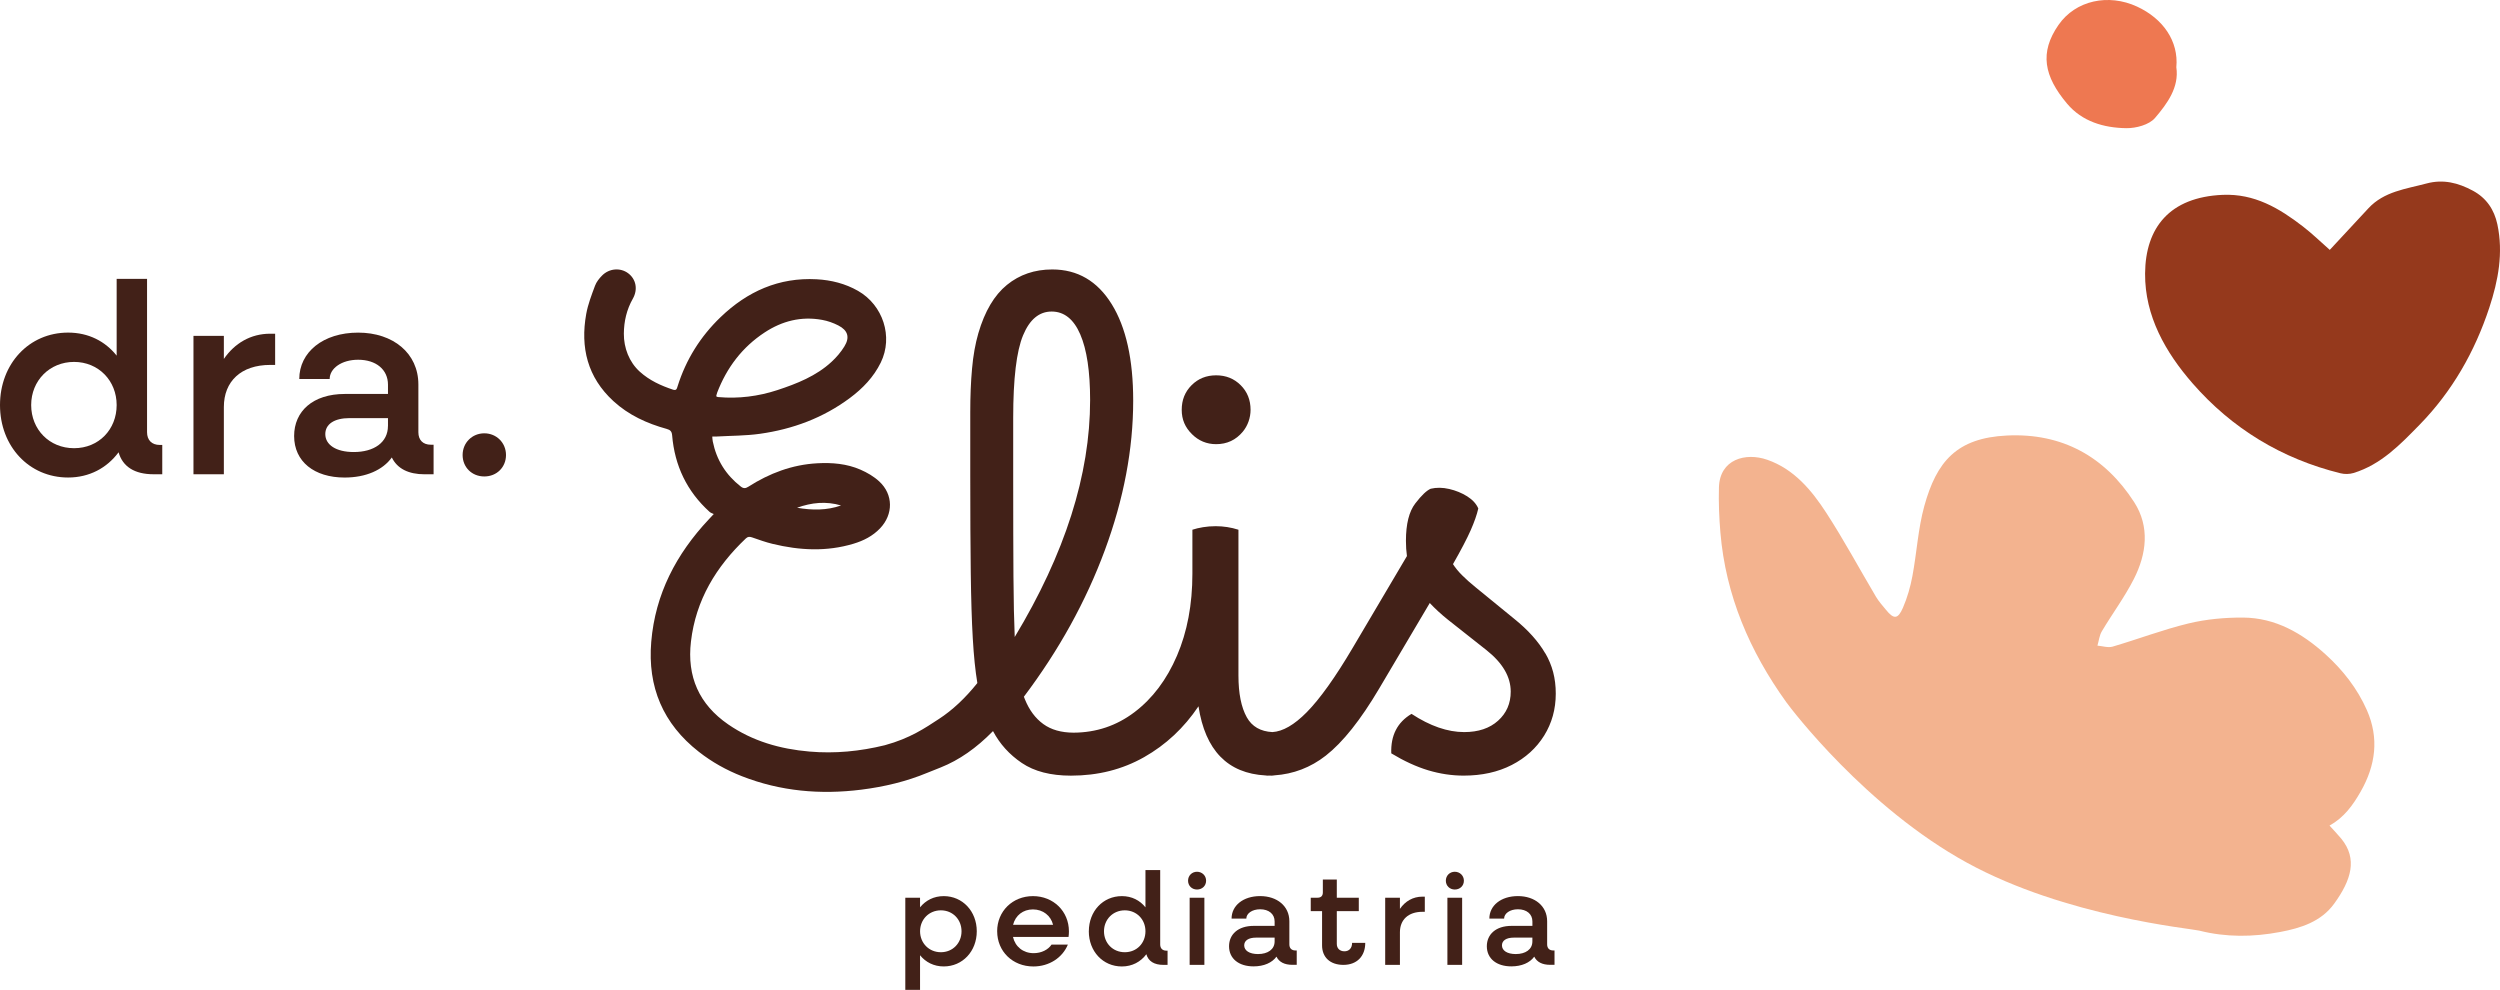 <svg xmlns="http://www.w3.org/2000/svg" width="1384" height="548" viewBox="0 0 1384 548" fill="none"><g clip-path="url(#clip0_4010_111)"><path d="M1289.61 457.039C1291.94 459.611 1294.15 461.875 1296.16 464.323C1305.22 475.472 1301.73 487.098 1292.18 500.295C1284.95 510.289 1273.62 513.815 1262.24 515.955C1247.39 518.758 1232.42 518.974 1217.49 515.186C1212.95 514.031 1143.61 507.563 1088.94 477.612C1033.05 446.984 991.834 392.826 988.863 388.699C968.618 360.519 955.348 329.644 952.408 294.797C951.715 286.512 951.376 278.151 951.607 269.851C952.023 254.267 966.278 250.34 978.317 254.513C993.188 259.672 1002.92 271.39 1011.08 283.971C1020.87 299.062 1029.4 314.954 1038.59 330.445C1040.11 333.001 1042.17 335.25 1044.07 337.59C1048.41 342.934 1050.67 342.903 1053.49 336.405C1055.89 330.846 1057.6 324.871 1058.71 318.911C1061.13 306.038 1061.82 292.749 1065.28 280.199C1072.1 255.53 1083.16 242.441 1111.08 241.101C1141.58 239.638 1165.21 252.727 1181.5 278.027C1190.23 291.594 1188.36 306.7 1181.28 320.574C1176.17 330.615 1169.35 339.777 1163.58 349.478C1162.21 351.788 1161.93 354.76 1161.14 357.424C1163.96 357.655 1167.03 358.717 1169.57 357.963C1183.59 353.851 1197.32 348.585 1211.5 345.151C1221.29 342.78 1231.64 341.84 1241.74 341.887C1259.67 341.994 1274.45 350.541 1287.4 362.244C1297.03 370.96 1305.01 381.154 1310.29 393.088C1317.15 408.625 1315.2 423.608 1306.87 438.222C1302.55 445.814 1297.62 452.604 1289.64 457.039" fill="#F3B38F"></path><path d="M1289.77 138.328C1296.97 130.582 1304.06 122.96 1311.14 115.322C1319.83 105.944 1331.92 104.635 1343.34 101.571C1352.61 99.092 1360.85 101.201 1368.96 105.559C1376.53 109.625 1380.8 116.092 1382.54 124.176C1385.92 139.991 1383.03 155.328 1378.07 170.358C1370.02 194.75 1357.49 216.693 1339.57 235.048C1328.96 245.905 1318.19 257.192 1302.9 261.858C1300.67 262.535 1297.94 262.566 1295.67 261.996C1263.2 253.989 1235.64 237.25 1213.84 212.258C1198.89 195.119 1187.35 174.993 1187.52 151.448C1187.7 125.978 1201.16 109.132 1230.45 107.869C1248.11 107.115 1261.8 115.276 1274.87 125.347C1280.15 129.412 1284.95 134.109 1289.75 138.328" fill="#95391C"></path><path d="M1204.82 37.25C1206.45 48.291 1199.83 57.33 1193.01 65.307C1189.78 69.095 1182.47 71.051 1177.05 70.958C1164.66 70.773 1152.65 67.293 1144.31 57.361C1131.56 42.178 1128.96 29.119 1139.58 13.813C1149.08 0.123 1167.26 -3.634 1183.01 3.619C1197.46 10.271 1206.18 22.821 1204.82 37.25Z" fill="#EE7851"></path><path d="M0 224.239C0 201.402 16.072 184.125 37.702 184.125C48.971 184.125 58.284 188.929 64.581 196.89V154.374H81.407V239.253C81.407 243.611 83.963 246.321 88.473 246.321H89.828V262.551H85.025C74.51 262.551 67.906 258.347 65.643 250.386C59.177 259.102 49.417 264.353 37.702 264.353C16.072 264.353 0 247.075 0 224.239ZM64.581 224.239C64.581 210.719 54.513 200.355 40.996 200.355C27.48 200.355 17.258 210.719 17.258 224.239C17.258 237.759 27.326 248.122 40.996 248.122C54.667 248.122 64.581 237.759 64.581 224.239Z" fill="#422118"></path><path d="M107.102 185.941H123.928V198.707C129.932 189.991 138.799 184.74 149.606 184.74H152.316V202.018H149.606C133.38 202.018 123.928 211.18 123.928 225.301V262.566H107.102V185.941Z" fill="#422118"></path><path d="M162.828 241.377C162.828 227.703 173.189 218.094 190.908 218.094H214.785V212.982C214.785 204.574 208.181 199.154 198.267 199.154C189.107 199.154 182.503 203.958 182.503 209.825H165.676C165.676 194.95 178.9 184.14 198.267 184.14C217.633 184.14 231.612 195.55 231.612 212.843V239.283C231.612 243.641 234.167 246.197 238.524 246.197H240.033V262.566H235.076C226.07 262.566 219.912 259.409 216.91 253.25C211.953 260.164 202.639 264.368 190.77 264.368C173.943 264.368 162.828 255.498 162.828 241.377ZM214.785 235.818V231.46H193.602C184.889 231.46 180.086 234.91 180.086 240.33C180.086 246.197 185.951 250.247 195.85 250.247C206.965 250.247 214.77 244.996 214.77 235.818" fill="#422118"></path><path d="M256.105 251.895C256.105 245.135 261.355 239.884 268.113 239.884C274.872 239.884 280.121 245.15 280.121 251.895C280.121 258.64 275.01 263.767 268.113 263.767C261.217 263.767 256.105 258.655 256.105 251.895Z" fill="#422118"></path><path d="M501.176 496.969H509.335V502.297C512.476 498.431 516.986 496.091 522.451 496.091C532.874 496.091 540.74 504.483 540.74 515.555C540.74 526.627 532.874 535.019 522.451 535.019C516.986 535.019 512.46 532.679 509.335 528.829V548H501.176V496.969ZM532.304 515.555C532.304 508.995 527.424 503.96 520.866 503.96C514.307 503.96 509.35 508.995 509.35 515.555C509.35 522.115 514.307 527.15 520.866 527.15C527.424 527.15 532.304 522.115 532.304 515.555Z" fill="#422118"></path><path d="M552.023 515.555C552.023 504.468 560.552 496.091 571.852 496.091C583.152 496.091 591.757 504.483 591.757 515.632C591.757 516.648 591.68 517.742 591.542 518.696H560.783C562.03 524.086 566.402 527.674 572.221 527.674C576.516 527.674 580.242 525.78 582.136 522.931H591.172C588.186 530.153 580.889 535.035 572.083 535.035C560.568 535.035 552.039 526.658 552.039 515.57M560.829 511.982H582.982C581.751 506.885 577.363 503.451 571.836 503.451C566.31 503.451 562.138 506.808 560.829 511.982Z" fill="#422118"></path><path d="M602.781 515.555C602.781 504.468 610.586 496.091 621.07 496.091C626.535 496.091 631.061 498.431 634.125 502.297V481.662H642.284V522.854C642.284 524.964 643.515 526.288 645.701 526.288H646.363V534.157H644.023C638.928 534.157 635.71 532.109 634.617 528.259C631.477 532.494 626.751 535.035 621.055 535.035C610.555 535.035 602.766 526.642 602.766 515.57M634.125 515.555C634.125 508.995 629.245 503.96 622.686 503.96C616.128 503.96 611.171 508.995 611.171 515.555C611.171 522.115 616.051 527.15 622.686 527.15C629.322 527.15 634.125 522.115 634.125 515.555Z" fill="#422118"></path><path d="M657.707 487.56C657.707 484.711 659.893 482.602 662.664 482.602C665.435 482.602 667.698 484.711 667.698 487.56C667.698 490.409 665.512 492.441 662.664 492.441C659.816 492.441 657.707 490.332 657.707 487.56ZM658.584 496.969H666.744V534.157H658.584V496.969Z" fill="#422118"></path><path d="M680.398 523.87C680.398 517.233 685.432 512.567 694.038 512.567H705.63V510.088C705.63 506.007 702.428 503.374 697.61 503.374C693.161 503.374 689.959 505.7 689.959 508.548H681.799C681.799 501.326 688.219 496.075 697.61 496.075C707 496.075 713.79 501.619 713.79 509.996V522.823C713.79 524.933 715.021 526.18 717.146 526.18H717.869V534.126H715.468C711.095 534.126 708.109 532.601 706.646 529.599C704.245 532.956 699.719 534.988 693.961 534.988C685.802 534.988 680.398 530.692 680.398 523.839M705.63 521.175V519.066H695.347C691.113 519.066 688.789 520.744 688.789 523.362C688.789 526.211 691.637 528.166 696.44 528.166C701.828 528.166 705.63 525.61 705.63 521.16" fill="#422118"></path><path d="M731.895 523.362V504.406H725.629V496.969H729.416C731.31 496.969 732.326 495.952 732.326 494.058V486.913H740.054V496.969H752.231V504.406H740.054V522.561C740.054 525.041 741.732 526.642 744.287 526.642C746.843 526.642 748.521 524.887 748.521 521.976H755.803C755.803 529.414 751.138 534.157 743.702 534.157C736.267 534.157 731.895 529.861 731.895 523.362Z" fill="#422118"></path><path d="M766.84 496.968H774.999V503.158C777.909 498.924 782.219 496.383 787.469 496.383H788.777V504.775H787.469C779.602 504.775 774.999 509.225 774.999 516.078V534.156H766.84V496.968Z" fill="#422118"></path><path d="M800.418 487.56C800.418 484.711 802.604 482.602 805.375 482.602C808.146 482.602 810.409 484.711 810.409 487.56C810.409 490.409 808.223 492.441 805.375 492.441C802.527 492.441 800.418 490.332 800.418 487.56ZM801.28 496.969H809.439V534.157H801.28V496.969Z" fill="#422118"></path><path d="M823.109 523.87C823.109 517.233 828.144 512.567 836.749 512.567H848.341V510.088C848.341 506.007 845.139 503.374 840.321 503.374C835.872 503.374 832.67 505.7 832.67 508.548H824.51C824.51 501.326 830.93 496.075 840.321 496.075C849.711 496.075 856.501 501.619 856.501 509.996V522.823C856.501 524.933 857.732 526.18 859.857 526.18H860.58V534.126H858.179C853.806 534.126 850.82 532.601 849.357 529.599C846.956 532.956 842.43 534.988 836.672 534.988C828.513 534.988 823.109 530.692 823.109 523.839M848.326 521.175V519.066H838.042C833.809 519.066 831.484 520.744 831.484 523.362C831.484 526.211 834.332 528.166 839.135 528.166C844.523 528.166 848.326 525.61 848.326 521.16" fill="#422118"></path><path d="M673.258 245.89C679.262 245.89 684.173 243.595 688.006 238.991C690.808 235.619 692.301 231.261 692.316 226.887C692.316 221.452 690.515 216.893 686.851 213.244C683.203 209.594 678.677 207.777 673.258 207.777C667.839 207.777 663.313 209.594 659.664 213.244C656.016 216.893 654.199 221.421 654.199 226.841C654.199 232.262 656.062 236.558 659.803 240.284C663.544 244.026 668.024 245.89 673.258 245.89Z" fill="#422118"></path><path d="M855.499 361.766C851.666 355.144 845.924 348.738 838.273 342.579L816.982 325.193C813.995 322.776 811.47 320.527 809.423 318.464C807.36 316.416 805.682 314.353 804.373 312.304C808.853 304.451 812.117 298.199 814.18 293.533C816.227 288.867 817.628 284.848 818.382 281.491C817.259 278.874 815.196 276.641 812.225 274.762C809.238 272.899 805.913 271.544 802.28 270.697C798.631 269.85 795.229 269.819 792.058 270.558C789.81 271.497 786.962 274.208 783.514 278.689C780.05 283.17 778.325 290.084 778.325 299.431C778.325 302.418 778.51 305.221 778.88 307.839L748.906 358.563C739.192 375.009 730.694 386.912 723.413 394.288C716.485 401.31 710.142 404.944 704.4 405.283C697.842 404.944 693.1 402.234 690.222 397.091C687.143 391.578 685.603 383.878 685.603 373.962V293.256C681.493 291.947 677.29 291.3 672.995 291.3C670.563 291.3 668.238 291.485 665.99 291.855C663.743 292.224 661.788 292.702 660.11 293.256V317.633C660.11 334.633 657.261 349.77 651.565 363.028C645.869 376.302 638.018 386.712 628.027 394.273C618.128 401.772 606.89 405.545 594.328 405.606C587.523 405.576 581.935 404.005 577.594 400.848C573.206 397.676 569.789 393.102 567.372 387.112C567.187 386.558 567.002 386.096 566.818 385.711C586.246 359.933 601.179 332.893 611.647 304.574C622.1 276.271 627.334 248.661 627.334 221.759C627.334 198.969 623.362 181.168 615.434 168.371C607.49 155.575 596.529 149.169 582.52 149.169C572.806 149.169 564.447 152.018 557.442 157.715C550.438 163.413 545.157 172.329 541.616 184.478C539.938 190.268 538.768 196.813 538.122 204.097C537.46 211.38 537.137 219.418 537.137 228.196V263.228C537.137 284.525 537.229 302.465 537.414 317.032C537.598 331.599 537.968 343.749 538.537 353.466C539.092 363.182 539.938 371.405 541.062 378.135C534.335 386.542 527.238 393.179 519.771 398.03C512.305 402.896 503.946 408.717 489.859 412.551C476.127 415.924 462.226 417.294 448.109 416.062C431.929 414.661 416.688 410.365 403.141 401.033C386.977 389.899 380.234 374.531 382.512 355.144C385.206 332.169 396.429 313.706 412.917 298.061C414.01 297.013 415.026 297.044 416.365 297.506C420.121 298.8 423.878 300.17 427.726 301.094C442.644 304.713 457.607 305.498 472.51 301.002C478.067 299.339 483.147 296.752 487.212 292.486C494.586 284.756 494.586 273.761 486.75 266.524C483.794 263.783 480.068 261.611 476.343 259.994C468.769 256.699 460.671 256.022 452.481 256.468C438.549 257.223 425.941 261.996 414.287 269.449C412.701 270.466 411.577 270.512 410.069 269.326C401.817 262.889 396.644 254.589 394.582 244.349C394.412 243.548 394.412 242.702 394.304 241.685C395.336 241.685 396.044 241.685 396.737 241.654C404.742 241.192 412.824 241.269 420.737 240.145C438.872 237.589 455.714 231.353 470.524 220.312C477.621 215.03 483.655 208.747 487.596 200.709C494.601 186.388 488.813 168.895 474.973 161.01C467.922 156.991 460.209 155.051 452.112 154.605C431.19 153.48 413.733 161.334 398.907 175.578C387.746 186.295 379.756 199.077 375.107 213.875C374.707 215.138 374.491 216.369 372.598 215.723C365.87 213.49 359.528 210.595 354.201 205.775C348.305 200.447 345.303 192.609 345.365 184.663C345.426 177.872 346.904 171.405 350.337 165.353C353.278 160.179 352.077 154.481 347.72 151.248C343.456 148.091 337.313 148.507 333.326 152.526C331.725 154.127 330.201 156.067 329.416 158.146C327.507 163.274 325.505 168.464 324.536 173.792C321.18 192.378 325.259 208.901 339.561 222.036C347.997 229.797 358.173 234.432 369.103 237.451C371.074 237.989 371.905 238.836 372.09 240.977C373.491 257.792 380.264 272.021 392.842 283.385C393.412 283.909 394.258 284.14 395.136 284.571C393.735 286.065 393.042 286.819 392.349 287.559C374.384 306.684 362.745 328.827 360.528 355.314C358.435 380.244 367.04 400.694 386.884 416.201C394.135 421.883 402.11 426.333 410.669 429.69C432.052 438.083 454.205 440.007 476.835 437.159C489.567 435.557 501.806 432.616 513.306 427.842C515.799 426.811 518.324 425.84 520.818 424.84C530.917 420.82 540.554 414.122 549.729 404.729C553.47 411.827 558.782 417.725 565.694 422.391C572.606 427.057 581.658 429.398 592.865 429.398C607.814 429.398 621.299 425.994 633.354 419.173C645.408 412.351 655.445 402.973 663.481 391.008C667.222 415.385 679.615 428.135 700.644 429.29C700.952 429.336 701.26 429.398 701.583 429.398C701.952 429.398 702.306 429.367 702.66 429.351C703.061 429.351 703.43 429.398 703.831 429.398C704.415 429.398 704.924 429.321 705.447 429.244C716.023 428.535 725.522 424.901 733.943 418.326C743.379 410.95 753.232 398.569 763.5 381.199L791.519 333.832C794.505 337.004 797.861 340.099 801.602 343.087L822.893 359.902C831.853 367.001 836.333 374.67 836.333 382.878C836.333 389.422 833.993 394.781 829.328 398.985C824.664 403.189 818.398 405.283 810.562 405.283C801.402 405.283 791.688 401.926 781.42 395.197C773.569 399.863 769.843 407.146 770.212 417.048C777.309 421.344 784.129 424.47 790.657 426.441C797.199 428.397 803.727 429.382 810.27 429.382C820.353 429.382 829.22 427.427 836.887 423.5C844.538 419.573 850.511 414.153 854.822 407.254C859.117 400.34 861.272 392.594 861.272 384.002C861.272 375.409 859.348 368.356 855.53 361.719M465.613 279.828C457.623 282.646 449.479 282.508 441.243 281.091C449.217 278.211 457.315 277.349 465.613 279.828ZM397.014 217.386C402.325 203.558 410.869 192.209 423.308 184.047C432.976 177.687 443.598 174.977 455.129 177.087C458.208 177.641 461.302 178.735 464.089 180.167C469.4 182.892 470.57 186.727 467.46 191.777C465.536 194.919 463.042 197.829 460.332 200.324C451.881 208.146 441.135 212.427 430.22 216C419.783 219.418 408.76 220.804 397.83 219.834C397.645 219.819 397.46 219.788 397.276 219.773C397.06 219.742 396.86 219.572 396.49 219.357C396.66 218.695 396.783 218.002 397.029 217.37M561.753 352.65C561.383 344.057 561.137 332.847 561.045 319.018C560.952 305.19 560.906 287.174 560.906 264.938V231.306C560.906 209.64 562.723 194.411 566.371 185.633C570.02 176.856 575.285 172.467 582.197 172.467C589.109 172.467 594.389 176.671 598.023 185.079C601.671 193.487 603.488 205.636 603.488 221.513C603.488 262.797 589.571 306.53 561.737 352.665" fill="#422118"></path></g><defs><clipPath id="clip0_4010_111"><rect width="1384" height="548" fill="white"></rect></clipPath></defs></svg>